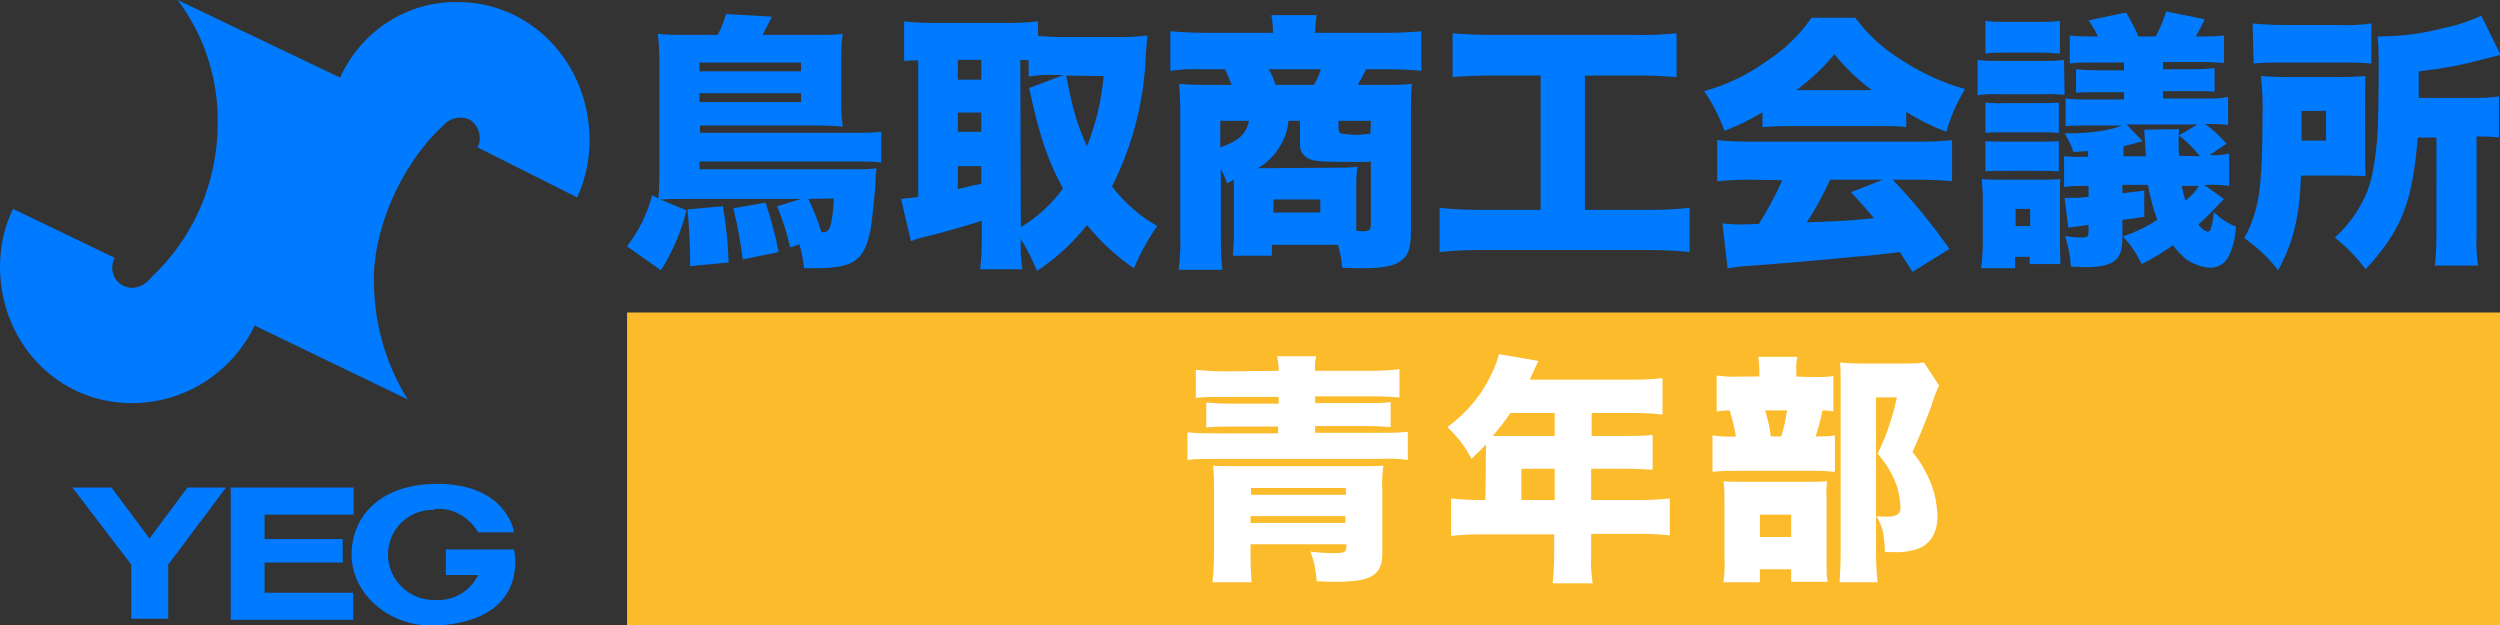 <?xml version="1.0" encoding="utf-8"?>
<!-- Generator: Adobe Illustrator 25.2.0, SVG Export Plug-In . SVG Version: 6.00 Build 0)  -->
<svg version="1.1" id="Layer_1" xmlns="http://www.w3.org/2000/svg" xmlns:xlink="http://www.w3.org/1999/xlink" x="0px" y="0px"
	 viewBox="0 0 480 120" style="enable-background:new 0 0 480 120;" xml:space="preserve">
<rect x="0" y="0" width="480" height="120" fill="#333333" stroke="none"/>
<style type="text/css">
	.st0{fill:#007AFF;}
	.st1{fill:#FCBB2A;}
	.st2{fill:#FFFFFF;}
</style>
<g id="logo">
	<path id="Path_1" class="st0" d="M78.3,76.7c-4.2-6.7-6.4-14.4-6.5-22.2c-0.4-9.3,4.6-22.4,13.3-30.4l0,0c1.3-1.5,3.5-2,5.3-1
		c1.6,1.2,2.2,3.4,1.3,5.2l19.1,9.6c1.6-3.4,2.4-7.2,2.4-11c0-14.5-11-26.5-25.3-26.5C78.2,0.2,69.3,6,65.3,14.9L34.1,0
		c5.2,6.9,7.9,15.4,7.7,24c-0.1,11.1-4.6,21.6-12.7,29.2c0,0-2.2,3.1-5.4,1.7c-2-1-2.7-3.4-1.7-5.4l0,0l0,0L2.5,40.1
		C0.8,43.6,0,47.4,0,51.2c0,14.4,10.9,26.2,25.3,26.2c10.1,0,19.2-5.8,23.6-14.9L78.3,76.7z"/>
	<path id="Path_2" class="st0" d="M67.9,98.8H50.8v4.7h15v4.5h-15v5.8h17v5.2H44.3V93.6h23.6V98.8z"/>
	<path id="Path_3" class="st0" d="M83.7,97.7c3.3-0.2,6.4,1.6,8.1,4.5h6.9c0,0-1.3-9.3-14.8-9.3c-10.7,0-16.4,6.1-16.4,13.6
		s7.3,14.1,16.4,13.6c18.1-1,14.8-14.6,14.8-14.6H85.6v4.9h6.2c-1.5,3.1-4.7,5-8.1,4.8c-4.9,0.2-9-3.6-9.2-8.4c0-0.1,0-0.3,0-0.4
		c0-4.7,3.9-8.6,8.7-8.5L83.7,97.7z"/>
	<path id="Path_4" class="st0" d="M13.9,93.6h7.5l7.3,9.8l7.3-9.8h7.4l-11.1,14.8v10.4h-7.1v-10.4L13.9,93.6z"/>
</g>
<path class="st0" d="M130.4,38.2c-1.3,0-1.9,0-3.6,0.1l5,2.1c-1,4.1-2.7,8-4.9,11.5l-6.5-4.6c2.2-2.9,3.9-6.2,4.8-9.8l1.2,0.6
	c0.2-1.9,0.2-3.9,0.2-5.8V11.8c0-1.9-0.1-3.7-0.3-5.3c1.6,0.2,3.2,0.2,4.8,0.2h6.7c0.7-1.3,1.2-2.6,1.6-4l8.8,0.5
	c-0.6,1.3-1.4,2.8-1.8,3.5H157c1.6,0,3.2,0,4.8-0.2c-0.2,1.6-0.3,3.1-0.3,4.7v8.3c0,1.6,0.1,3.2,0.3,4.8c-1.7-0.1-2.7-0.2-4.7-0.2
	h-22.7v1.4h30c1.6,0,3.2,0,4.8-0.2v5.9c-1.7-0.2-3.3-0.2-5-0.2h-29.9v1.5h30.3c1.2,0,2.4,0,3.7-0.2c-0.1,0.9-0.2,1.7-0.2,2.6
	c-0.1,2.2-0.6,6.8-0.9,8.9c-1.2,6.3-3.2,7.7-10.9,7.7c-0.7,0-1.1,0-1.9,0c-0.2-1.5-0.5-3.1-0.9-4.6l-1.8,0.6
	c-0.6-2.7-1.4-5.3-2.5-7.9l4.6-1.4L130.4,38.2z M138.8,39.6c0.6,3.6,1,7.2,1.1,10.8l-7.4,0.7c0-0.6,0-1,0-1.3c0-2.6-0.2-6.7-0.5-9.6
	L138.8,39.6z M153.8,13.7V12h-19.5v1.7H153.8z M134.3,19.6h19.5v-1.7h-19.5V19.6z M147,38.9c1,3.1,1.9,6.3,2.5,9.5l-6.9,1.4
	c-0.4-3.3-1-6.6-1.8-9.8L147,38.9z M155.2,38.2c1,2.1,1.9,4.2,2.5,6.4c1.2,0,1.5-0.3,1.9-1.8c0.3-1.5,0.4-3.1,0.5-4.7L155.2,38.2
	L155.2,38.2z"/>
<path class="st0" d="M196,45.9c-0.1,2,0,3.9,0.3,5.8h-8.1c0.2-1.9,0.3-3.8,0.3-5.7v-3.6c-4.5,1.4-8.9,2.6-10.6,3c-1,0.2-2,0.5-3,0.9
	l-1.9-8.1c1.2-0.1,1.6-0.2,3.3-0.4V11.6c-1.3,0-1.7,0-2.7,0.1V4.1c1.7,0.2,3.5,0.3,5.3,0.3H194c1.8,0,3.6-0.1,5.3-0.3v2.8
	c1.2,0.1,2.5,0.2,3.7,0.2h12.8c1.5,0,3-0.1,4.5-0.3c-0.1,1.5-0.2,2.1-0.3,3.6c-0.3,8.8-2.5,17.5-6.5,25.4c2.4,3.1,5.3,5.7,8.7,7.6
	c-1.8,2.5-3.3,5.3-4.5,8.1c-3.4-2.3-6.4-5.1-9-8.3c-2.7,3.4-5.9,6.4-9.6,8.8c-0.9-2.2-2-4.4-3.3-6.4v0.3H196z M183.9,15.3h4.5v-3.8
	h-4.5V15.3z M183.9,25.3h4.5v-3.7h-4.5V25.3z M183.9,36.3c1.4-0.3,2.8-0.7,4.5-1v-3.4h-4.5V36.3z M196,43.6c3.2-1.9,5.9-4.4,8.1-7.4
	c-2.9-5.3-4.6-10.3-6.5-19.3l6.6-2.5h-1.4c-1.8-0.1-3.5,0-5.3,0.3v-3.1c-0.5-0.1-1-0.1-1.6-0.1L196,43.6z M204.7,14.5
	c1.3,6.8,2.2,9.6,4,13.6c1.7-4.3,2.8-8.9,3.2-13.5L204.7,14.5z"/>
<path class="st0" d="M235.6,35.2c-0.3-1-0.8-1.9-1.2-2.8v12.4c0,2.3,0,4.7,0.3,7h-8.4c0.3-2.3,0.4-4.7,0.3-7V20.7
	c0-1.5-0.1-3.1-0.2-4.6c1.1,0.1,2.9,0.2,5.4,0.2h4.7c-0.4-1-0.8-2-1.3-3H231c-2.1-0.1-4.2,0-6.3,0.3V6c2.3,0.2,4.5,0.3,6.8,0.3h12.9
	V5.9c0-1-0.1-2-0.3-3h8.7c-0.2,1-0.2,2-0.3,3v0.4h13.7c2.3,0,4.5-0.1,6.7-0.3v7.6c-2-0.2-4.1-0.3-6.2-0.3h-4.4c-0.5,1-1,2-1.6,3h5.5
	c1.6,0,3.3,0,4.9-0.2c-0.2,1.5-0.2,3.1-0.2,4.7v23.3c0,3.4-0.4,4.8-1.7,5.8c-1.3,1.1-3.4,1.6-7.5,1.6c-0.5,0-1.7,0-4-0.1
	c-0.1-1.5-0.4-3-0.8-4.4h-12.7v2.1h-7.5c0.1-1.3,0.2-2.7,0.2-4V34.5L235.6,35.2z M234.3,23.2v5.1c3.5-1.2,5-2.6,5.5-5.1H234.3z
	 M256.7,32.2c1.3,0,2.6,0,3.9-0.2c-0.1,1.1-0.2,2.2-0.2,3.4v8.9c0.5,0.1,0.9,0.1,1.4,0.1c1.1,0,1.4-0.2,1.4-1.5V31
	c-0.6,0.1-1.2,0.1-1.8,0.1c-7.1,0-8.7-0.1-9.8-0.5c-1.2-0.4-2.1-1.6-2-2.9v-4.5h-2.2c-0.1,1.3-0.5,2.7-1.1,3.9
	c-1.1,2.2-2.7,4-4.8,5.2L256.7,32.2z M252.3,16.3c0.5-0.9,1-1.9,1.3-3h-10c0.5,0.9,1,1.9,1.3,3H252.3z M244.5,40.8h9v-2.5h-9V40.8z
	 M263.2,23.2H257v1.5c0,0.5,0.1,0.7,0.4,0.9c1.1,0.2,2.2,0.3,3.4,0.3c2-0.2,2-0.2,2.3-0.2L263.2,23.2z"/>
<path class="st0" d="M286.3,14.5c-2.5,0-4.9,0.1-7.4,0.3V6.4c2.5,0.2,5,0.3,7.5,0.3h28.1c2.5,0.1,4.9-0.1,7.4-0.3v8.4
	c-2.4-0.2-4.9-0.3-7.3-0.3h-10.3v25.8h12.2c2.6,0,5.3-0.1,7.9-0.4v8.5c-2.6-0.3-5.3-0.4-8-0.4h-32.1c-2.6,0-5.3,0.1-7.9,0.4v-8.5
	c2.7,0.3,5.4,0.4,8.1,0.4h11.3V14.5H286.3z"/>
<path class="st0" d="M338.3,21.6c-2.3,1.4-4.7,2.6-7.2,3.5c-1-2.7-2.3-5.3-3.9-7.6c4.3-1.2,8.3-3.1,11.9-5.7c3.4-2.2,6.4-5,8.7-8.4
	h8.4c2.4,3.2,5.3,5.9,8.7,8c3.8,2.5,8,4.5,12.4,5.7c-1.6,2.6-2.8,5.3-3.6,8.2c-2.7-1-5.3-2.3-7.7-3.8v2.9c-1.6-0.2-3.3-0.2-4.9-0.2
	h-17.8c-1.6,0-3.3,0.1-4.9,0.2v-2.8H338.3z M336,34.5c-2.1,0-4.2,0.1-6.3,0.3v-7.9c1.8,0.2,3.9,0.3,6.3,0.3h32.5
	c2.5,0,4.4-0.1,6.3-0.3v7.9c-2.1-0.2-4.2-0.3-6.3-0.3h-5.1c4,4.2,7.6,8.6,10.9,13.3l-7.1,4.4l-2.4-3.8c-6,0.7-6,0.7-8.9,0.9
	c-3.4,0.4-17.4,1.6-19.6,1.7c-1.8,0.1-3.3,0.3-4.6,0.5l-1-8.6c1.3,0.1,2.2,0.2,3.4,0.2c0.6,0,0.6,0,3.6-0.1c1.7-2.7,3.2-5.5,4.5-8.4
	L336,34.5z M359.4,17.3c-2.7-2-5.1-4.3-7.2-6.9c-2.1,2.6-4.6,4.9-7.3,6.9H359.4z M351.4,34.5c-1.3,2.8-2.8,5.6-4.5,8.2
	c7.6-0.3,7.6-0.3,12.9-0.8c-1.5-1.8-2.2-2.6-4.4-5l6.1-2.4H351.4z"/>
<path class="st0" d="M396.4,18.2c-1.3-0.1-2.7-0.2-4-0.1h-8.9c-1.3-0.1-2.5,0-3.8,0.2v-6.8c1.3,0.2,2.5,0.2,3.8,0.2h8.7
	c1.4,0,2.8,0,4.1-0.2L396.4,18.2z M380.4,51.5c0.2-1.7,0.3-3.5,0.3-5.1v-8c0-1.6-0.1-2.8-0.2-4c1.1,0.1,2.2,0.1,3.3,0.1h8.4
	c1.7,0,1.7,0,3.4-0.1c-0.1,0.9-0.1,1.5-0.1,4v8.2c0,1.6,0.1,2.5,0.1,4.1h-5.9v-1.4h-2.8v2.2H380.4z M381.2,4
	c1.2,0.2,2.4,0.2,3.7,0.2h6.9c1.2,0,2.5,0,3.7-0.2v6.3c-1.2-0.1-2.5-0.2-3.7-0.2h-6.9c-1.2,0-2.5,0-3.7,0.2V4z M381.2,19.7
	c1.2,0.1,2.5,0.2,3.7,0.1h6.5c1.3,0,2.6,0,3.9-0.1v5.8c-1.3-0.1-1.8-0.1-3.9-0.1h-6.5c-1.2,0-2.5,0-3.7,0.1V19.7z M381.2,27.1
	c1.2,0.1,2.5,0.1,3.7,0.1h6.5c2.2,0,2.7,0,3.9-0.1v5.8c-1.3-0.1-1.9-0.1-3.9-0.1h-6.5c-2,0-2.7,0-3.7,0.1V27.1z M387,43.4h2.8v-3.3
	H387V43.4z M424.4,44.1c0.4-1.1,0.6-2.2,0.6-3.4c1.3,1.2,2.7,2.2,4.3,2.8c-0.1,1.9-0.5,3.8-1.3,5.5c-0.6,1.4-1.9,2.3-3.4,2.4
	c-1.8,0-3.6-0.7-5.1-1.8c-0.8-0.8-1.6-1.6-2.3-2.5c-1.9,1.3-3.9,2.6-6,3.6c-0.9-1.9-2.1-3.7-3.6-5.3c2.3-0.8,4.5-1.8,6.6-3.2
	c-0.8-2.2-1.4-4.4-1.8-6.7h-4.9v1.6l4.2-0.5v5c-2.2,0.4-2.2,0.4-4.2,0.6v3.6c0,4.2-1.7,5.5-7.3,5.5c-0.5,0-1.3-0.1-2.6-0.1
	c-0.1-2-0.5-4-1.1-5.9c1,0.2,2.1,0.3,3.2,0.3s1.3-0.2,1.3-1v-1.4l-3.9,0.5l-0.7-5.7c0.3,0,0.5,0,0.8,0c0.6,0,1.9,0,3.8-0.2v-2.1
	h-1.5c-1.1,0-2.1,0-3.2,0.2V30c1.1,0.1,2.2,0.2,3.3,0.1h1.3V29c-1.6,0.1-1.8,0.1-2.8,0.2c-0.4-1.3-1-2.5-1.7-3.6h0.6
	c4.5,0,8.3-0.6,10.4-1.5h-6.7c-1.4,0-2.8,0-4.1,0.1v-5.3c1.4,0.2,2.8,0.2,4.1,0.2h7.1v-1.4h-5.1c-1.4,0-2.7,0-4.1,0.1v-4.5
	c1.3,0.1,2.4,0.2,4.1,0.2h5.1V12h-6.3c-1.6,0-2.7,0-4.1,0.2V6.8c1.4,0.2,2.7,0.2,4.1,0.2h1.3c-0.5-1.1-1.1-2.1-1.8-3.1l7.2-1.5
	c0.9,1.5,1.7,3,2.4,4.6h3.3c0.8-1.5,1.5-3.1,2-4.8l7.4,1.5c-0.5,1.1-0.6,1.3-1.7,3.3h1.4c1.3,0,2.7,0,4-0.2v5.3
	c-1.3-0.1-2.5-0.2-4-0.2h-7.7v1.4h5.9c1.7,0,2.7-0.1,4-0.2v4.5c-1.2-0.1-2.5-0.1-4-0.1h-5.9v1.4h8.3c1.4,0.1,2.8,0,4.2-0.3V24
	c-1.4-0.2-2.8-0.2-4.1-0.2h-0.3c1.5,1.1,2.9,2.4,4.1,3.8l-3.3,2.2c1.3,0,2.5,0,3.8-0.3v6.2c-1.4-0.2-2.7-0.3-4.1-0.2h-0.7l3.8,2.7
	c-0.3,0.3-0.3,0.3-2.4,2.5c-0.7,0.7-1.3,1.3-2.5,2.4c0.3,0.5,0.8,0.9,1.2,1.2c0.2,0,0.4,0.1,0.5,0.2
	C424.3,44.4,424.3,44.4,424.4,44.1L424.4,44.1z M422.4,30c-1.2-1.5-2.5-2.8-4-4l3.5-2.1h-13.6l3.1,3.2c-2.1,0.6-2.2,0.6-3.7,1V30
	h4.3l-0.3-5.1l6.7-0.1c-0.1,1.2-0.1,1.9-0.1,2.2c0,1,0,1.9,0.1,2.9L422.4,30z M418.9,35.7c0.2,0.9,0.4,1.9,0.7,2.8
	c1-0.7,1.9-1.7,2.6-2.8H418.9z"/>
<path class="st0" d="M454.1,29.2c0,2.8,0,3.1,0.1,4.6c-1.2,0-2.5-0.1-5.5-0.1h-6.9c-0.3,8-1.5,12.9-4.4,18.2c-1.8-2.4-4-4.4-6.5-6.2
	c1.2-2.1,2-4.4,2.5-6.7c0.7-3.1,1-8.5,1-16.3c0.1-2.7,0-5.4-0.3-8.1c1.8,0.1,3,0.2,5.6,0.2h9c2.6,0,3.8-0.1,5.5-0.2
	c-0.1,1.2-0.1,3.3-0.1,5.5L454.1,29.2z M432.5,4.5c2.1,0.2,4.2,0.3,6.3,0.3h10.1c2.1,0.1,4.3,0,6.4-0.3v7.7c-2-0.2-4-0.2-5.9-0.2
	h-11c-1.9,0-3.8,0-5.7,0.2L432.5,4.5z M446.6,27v-5.7h-4.7v2.5c0,1.8,0,1.8,0,3.2H446.6z M464.2,26.4c-1,12.5-3.1,17.8-10,25.3
	c-1.7-2.3-3.7-4.3-5.9-6.1c2.1-1.9,3.9-4.2,5.2-6.7c1.7-3,2.4-6.5,2.9-12.1c0.2-2.7,0.3-5.6,0.3-14.6c0-1.7,0-3.5-0.2-5.2
	c4.2,0,8.5-0.5,12.6-1.6c2.5-0.5,5-1.3,7.3-2.4l3.7,7.5c-1.1,0.3-1.3,0.4-2.7,0.7c-4.2,1.2-8.6,2-13,2.5v5.1h10.2
	c1.7,0,3.5,0,5.2-0.3v7.9c-1.4-0.2-2.8-0.2-4.3-0.2v18.9c-0.1,2,0,4,0.3,5.9h-8.3c0.2-2,0.3-4,0.3-5.9V26.4H464.2z"/>
<rect x="120.4" y="60" class="st1" width="359.6" height="60"/>
<g>
	<path class="st2" d="M245.5,71.2c0-0.9-0.1-1.9-0.3-2.8h7.5c-0.2,0.9-0.3,1.9-0.2,2.8H263c1.9,0,3.8-0.1,5.7-0.3v5.4
		c-1.6-0.1-3.3-0.2-4.9-0.2h-11.3v1.3h10.1c1.5,0,2.9,0,4.4-0.2V82c-1.5-0.1-2.9-0.2-4.4-0.2h-10.1v1.3h12.9c1.6,0,3.3,0,4.9-0.2
		v5.4c-1.6-0.2-3.2-0.3-4.9-0.2H233c-1.7,0-3.3,0-5,0.2V83c1.7,0.2,3.3,0.2,5,0.2h12.4v-1.3H236c-1.5,0-2.9,0-4.4,0.2v-4.8
		c1.5,0.1,2.9,0.2,4.4,0.2h9.5v-1.3h-10.9c-1.7,0-3.3,0-5,0.2V71c1.9,0.2,3.9,0.3,5.8,0.3L245.5,71.2L245.5,71.2z M240.1,104.5v2
		c0,1.8,0.1,3.5,0.2,5.3h-7.5c0.2-2.1,0.3-4.2,0.3-6.3V94.2c0-1.6,0-3.2-0.2-4.8c1.1,0.1,2.2,0.1,4.5,0.1h23.7c2.2,0,3.4,0,4.5-0.1
		c-0.2,1.6-0.3,3.2-0.2,4.8v12c0,4.2-2,5.5-8.9,5.5c-1.1,0-2,0-3.7-0.1c-0.1-1.9-0.5-3.9-1.2-5.7c1.5,0.2,3,0.3,4.5,0.3
		c2,0,2.4-0.2,2.4-1.2v-0.5L240.1,104.5z M258.4,93.7h-18.2V95h18.2V93.7z M240.1,99.1v1.3h18.2v-1.3H240.1z"/>
	<path class="st2" d="M285.3,86.2v-0.9c-1.1,1.2-1.5,1.6-2.8,2.8c-1.1-2.3-2.7-4.3-4.6-6.1c3.8-2.8,6.8-6.4,8.7-10.7
		c0.5-1,0.9-2.2,1.2-3.3l7.6,1.3c-0.4,0.8-0.5,0.9-1,2.1c-0.2,0.5-0.4,0.8-0.7,1.5h20.2c1.8,0,3.5-0.1,5.3-0.3v7
		c-1.8-0.2-3.5-0.3-5.3-0.3h-8.3v4.4h6.4c2.4,0,3.8,0,5.3-0.2v6.7c-1.5-0.1-2.9-0.2-5.1-0.2h-6.7v6h9.7c1.8,0,3.6-0.1,5.4-0.3v7.1
		c-1.8-0.2-3.6-0.3-5.4-0.3h-9.7v3.9c-0.1,1.9,0,3.7,0.3,5.6h-7.7c0.2-1.9,0.3-3.8,0.3-5.7v-3.7h-14.3c-1.8,0-3.7,0.1-5.5,0.3v-7.2
		c1.8,0.2,3.6,0.3,5.5,0.3h1.1L285.3,86.2z M290,79.3c-1,1.5-2.2,3-3.4,4.4c0.7,0,1,0,1.7,0h10.2v-4.4H290z M298.5,96v-6h-6.4v6
		H298.5z"/>
	<path class="st2" d="M348,72.4c1.4,0,2.7,0,4-0.2V79c-0.7-0.1-1.4-0.2-2.1-0.2c-0.3,1.7-0.8,3.4-1.3,5c1.2,0,2.5,0,3.7-0.2v7
		c-1.1-0.1-2.2-0.2-3.3-0.2h-15.4c-1.6,0-3.2,0-4.8,0.2v-7c1.5,0.2,3,0.3,4.5,0.2c-0.3-1.7-0.7-3.4-1.2-5c-1.1,0-1.7,0.1-2.5,0.2
		v-6.9c1.5,0.2,2.9,0.3,4.4,0.2h3.8v-0.8c0-1-0.1-2-0.2-3h7.5c-0.2,1-0.3,1.9-0.2,2.9v0.9L348,72.4z M337.9,111.8h-7
		c0.2-1.5,0.3-3,0.2-4.5V96.1c0-1.2,0-2.5-0.2-3.7c1.1,0.1,2.1,0.1,3.8,0.1h12.8c1.1,0,2.2,0,3.3-0.1c-0.1,1-0.2,2-0.1,2.9v13.1
		c0,1.1,0,2.2,0.2,3.3h-7v-2.4h-6L337.9,111.8z M337.9,103.1h6v-4.3h-6V103.1z M342,83.8c0.5-1.6,0.9-3.3,1.1-5h-4.2
		c0.5,1.6,0.9,3.3,1.1,5H342z M372.3,74c-0.6,1.3-1.1,2.6-1.5,4c-0.9,2.4-2.2,5.7-3.6,8.8c1.6,1.9,2.8,4.1,3.7,6.4
		c0.7,1.9,1,3.8,1.1,5.8c0,3.2-1.3,5.4-3.6,6.3c-1.6,0.6-3.3,0.8-5,0.7c-0.2,0-0.8,0-1.5,0c-0.1-3.4-0.4-4.7-1.6-6.9
		c1.1,0.1,1.5,0.1,1.9,0.1c2,0,2.7-0.5,2.7-1.8c-0.1-1.7-0.4-3.5-1.1-5.1c-0.8-1.9-1.9-3.6-3.3-5.2c1.7-3.4,2.9-7.1,3.7-10.8h-4
		v29.9c0,1.9,0.1,3.8,0.3,5.6h-7.3c0.1-1.8,0.2-3.6,0.2-5.4V73.1c0-1.4,0-2.3-0.1-3.5c1.3,0.1,2.5,0.2,3.8,0.2h8.5
		c1.3,0,2.5,0,3.8-0.2L372.3,74z"/>
</g>
</svg>
